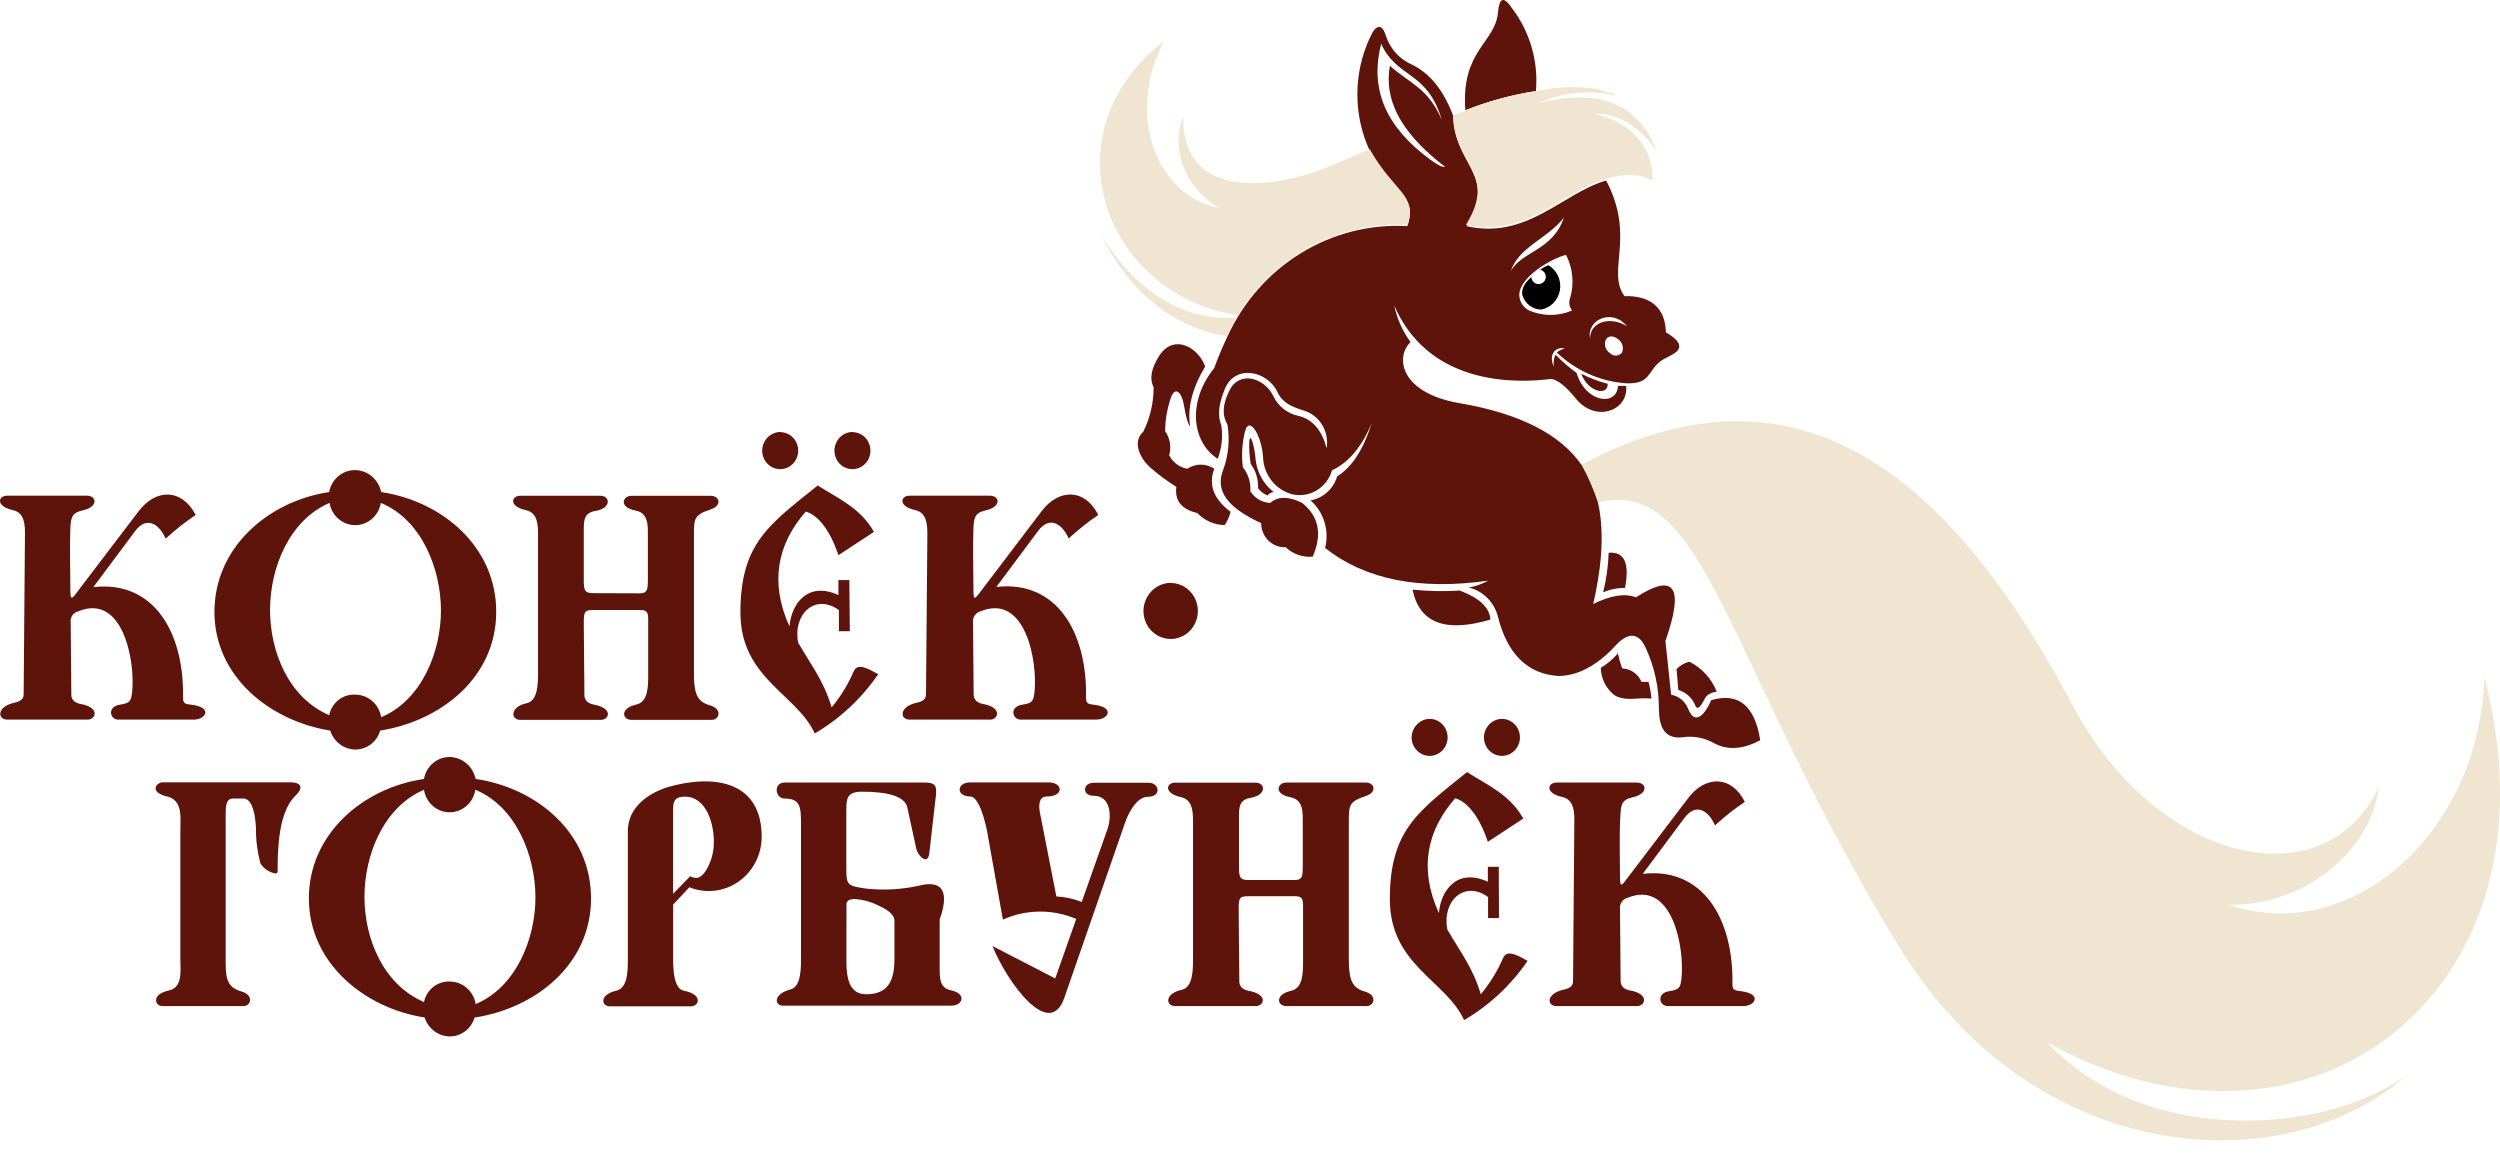 <svg width="162" height="75" viewBox="0 0 162 75" fill="none" xmlns="http://www.w3.org/2000/svg">
<g clip-path="url(#clip0)">
<path fill-rule="evenodd" clip-rule="evenodd" d="M102.356 30.17C115.21 23.294 125.375 28.861 134.283 45.67C139.847 56.174 150.831 58.357 154.159 50.955C153.594 55.495 148.839 58.781 144.417 58.618C152.263 61.333 160.658 54.066 160.991 43.883C166.327 64.234 149.637 76.969 132.651 67.546C139.202 74.542 151.143 73.385 156.077 69.572C148.237 76.633 131.885 75.818 123.019 61.284C111.723 42.775 110.545 30.669 103.444 32.587C103.26 31.703 102.888 30.872 102.356 30.153" fill="#F0E5D0"/>
<path fill-rule="evenodd" clip-rule="evenodd" d="M76.52 25.624C76.794 26.096 76.757 27.134 77.127 27.65C76.923 26.473 77.245 25.173 78.094 23.75C77.629 22.474 76.07 21.637 75.146 23.012C74.618 23.815 74.464 24.511 74.755 25.097C74.756 26.098 74.526 27.084 74.084 27.976C73.339 28.649 73.899 29.708 74.512 30.273C75.049 30.746 75.624 31.173 76.229 31.549C76.109 32.44 76.562 33.005 77.587 33.244C78.053 33.734 78.69 34.015 79.357 34.026C79.537 33.767 79.668 33.476 79.743 33.168C78.644 32.342 78.29 31.413 78.686 30.376C78.427 30.201 78.124 30.108 77.814 30.108C77.504 30.108 77.201 30.201 76.942 30.376C76.694 30.334 76.459 30.234 76.254 30.083C76.05 29.932 75.882 29.735 75.764 29.507C75.839 29.242 75.854 28.963 75.808 28.691C75.763 28.419 75.657 28.161 75.5 27.938C75.507 27.197 75.634 26.463 75.875 25.765C76.044 25.293 76.298 25.222 76.535 25.635L76.52 25.624ZM89.506 2.824C88.724 5.828 89.844 8.255 92.676 10.341C93.157 10.694 93.463 10.851 93.643 10.808C93.527 10.726 93.395 10.623 93.236 10.493C90.769 8.483 89.67 6.463 90.066 4.263C91.318 5.393 92.56 5.703 93.427 7.772C92.502 4.573 90.515 5.111 89.49 2.813L89.506 2.824ZM101.484 16.527C101.919 17.373 102.016 18.361 101.753 19.28C101.698 19.419 101.68 19.57 101.7 19.718C101.721 19.865 101.779 20.005 101.869 20.122C101.429 20.31 100.957 20.407 100.48 20.407C100.003 20.407 99.531 20.31 99.09 20.122C98.908 20.034 98.752 19.896 98.64 19.724C98.527 19.552 98.462 19.352 98.451 19.145C98.414 17.993 100.485 16.766 101.468 16.516L101.484 16.527ZM101.367 14.072C100.226 15.527 98.409 15.978 97.886 17.608C98.525 16.293 100.654 16.255 101.352 14.061L101.367 14.072ZM104.849 21.98C104.985 22.069 105.085 22.205 105.132 22.363C105.18 22.521 105.171 22.691 105.108 22.843C105.061 22.903 105.002 22.952 104.935 22.986C104.867 23.021 104.794 23.041 104.719 23.044C104.644 23.047 104.569 23.033 104.5 23.004C104.43 22.975 104.367 22.932 104.316 22.876C104.181 22.787 104.081 22.652 104.033 22.496C103.985 22.339 103.991 22.17 104.051 22.018C104.184 21.757 104.537 21.724 104.833 21.969L104.849 21.98ZM105.436 21.149C104.448 19.938 102.794 20.736 103.037 21.931C103.026 20.888 104.305 20.448 105.42 21.138L105.436 21.149ZM102.477 24.223C103.019 24.502 103.59 24.718 104.178 24.869C104.22 25.662 102.915 25.45 102.461 24.212L102.477 24.223ZM105.319 38.099C104.826 38.09 104.336 38.188 103.882 38.387C104.093 37.547 104.213 36.685 104.242 35.818C105.256 35.731 105.61 36.488 105.304 38.088L105.319 38.099ZM108.643 43.378C108.674 43.813 108.711 44.258 108.754 44.709C109.005 44.782 109.236 44.913 109.429 45.093C109.623 45.273 109.773 45.496 109.868 45.746C110.053 46.153 110.397 45.409 110.487 45.241C110.576 45.073 110.798 44.883 111.242 44.817C110.905 43.967 110.272 43.276 109.467 42.879C109.148 42.958 108.857 43.127 108.627 43.367L108.643 43.378ZM106.836 44.187H106.371C106.263 43.935 106.087 43.719 105.865 43.564C105.642 43.409 105.382 43.322 105.113 43.313C105.002 42.995 104.91 42.67 104.839 42.341C104.518 42.711 104.144 43.028 103.729 43.28C103.739 43.624 103.823 43.96 103.976 44.266C104.129 44.571 104.346 44.837 104.611 45.045C105.309 45.48 106.196 45.176 107.01 45.268C106.984 44.898 106.92 44.532 106.82 44.176L106.836 44.187ZM96.581 40.147C93.654 41.016 91.972 40.369 91.535 38.208C92.552 38.313 93.575 38.333 94.594 38.267C95.862 38.745 96.528 39.37 96.581 40.147ZM81.047 30.061C81.379 30.514 81.547 31.07 81.523 31.636C81.683 31.846 81.895 32.009 82.136 32.109C82.185 32.046 82.246 31.993 82.314 31.955C82.383 31.917 82.459 31.893 82.537 31.886C82.214 31.637 81.944 31.324 81.742 30.964C81.54 30.605 81.412 30.207 81.365 29.795C81.336 29.388 81.263 28.985 81.148 28.595C81.074 28.356 80.979 28.307 80.952 28.595C80.933 29.086 80.964 29.577 81.047 30.061ZM94.953 7.147C94.663 3.259 96.898 2.77 97.067 0.82C97.162 -0.196 97.442 -0.266 98.018 0.587C99.153 2.099 99.692 3.995 99.529 5.898C97.963 6.14 96.429 6.558 94.953 7.147ZM90.346 19.791C90.524 20.652 90.885 21.463 91.403 22.164C90.346 23.218 90.832 25.488 94.573 26.123C98.469 26.79 101.11 28.131 102.498 30.148C102.926 30.924 103.279 31.741 103.555 32.587C104.02 34.71 103.719 37.067 103.238 39.142C104.365 38.577 105.29 38.432 106.012 38.707C108.516 37.085 109.152 38.029 107.919 41.537C108.046 42.759 108.167 43.916 108.289 45.018C108.541 45.062 108.777 45.174 108.974 45.342C109.17 45.51 109.32 45.728 109.409 45.974C109.768 46.838 110.328 46.61 110.893 45.366C112.655 44.859 113.711 45.726 114.063 47.967C112.906 48.581 111.908 48.625 111.041 48.141C110.432 47.804 109.735 47.674 109.05 47.772C107.845 47.919 107.507 47.088 107.496 45.898C107.501 44.517 107.197 43.153 106.609 41.912C106.133 40.934 105.457 40.999 104.675 41.846C103.428 43.199 102.144 43.807 100.976 43.802C99.016 43.682 97.664 42.401 97.056 39.924C96.935 39.47 96.697 39.059 96.366 38.733C96.036 38.407 95.626 38.178 95.181 38.072C95.618 37.992 96.041 37.842 96.433 37.627C91.981 38.26 88.458 37.554 85.866 35.508C86.007 34.955 85.992 34.372 85.825 33.826C85.658 33.28 85.344 32.794 84.92 32.424C85.32 32.356 85.694 32.175 85.999 31.9C86.305 31.626 86.529 31.269 86.648 30.87C87.625 30.257 88.37 29.094 88.893 27.394C88.18 29.143 87.229 30.056 86.315 30.474C86.16 31.011 85.816 31.468 85.35 31.759C84.884 32.049 84.329 32.15 83.795 32.043C83.255 31.917 82.771 31.61 82.418 31.171C82.065 30.732 81.864 30.185 81.845 29.616C81.813 29.086 81.683 28.568 81.46 28.09C81.137 27.465 80.836 27.4 80.683 27.921C80.49 28.69 80.439 29.49 80.535 30.278C80.887 30.712 81.061 31.269 81.021 31.832C81.16 32.057 81.351 32.243 81.577 32.375C81.802 32.507 82.056 32.579 82.316 32.587C82.812 32.152 83.499 32.152 84.376 32.587C85.464 33.456 85.693 34.618 85.063 36.073C84.745 36.101 84.425 36.061 84.123 35.955C83.821 35.85 83.544 35.681 83.309 35.46C83.104 35.469 82.899 35.436 82.707 35.362C82.515 35.288 82.34 35.175 82.192 35.029C82.044 34.883 81.926 34.708 81.845 34.514C81.765 34.32 81.724 34.112 81.724 33.901C79.478 32.864 78.776 31.788 79.235 30.523C79.602 29.563 79.706 28.519 79.536 27.503C79.161 26.868 79.246 26.156 79.653 25.331C80.297 23.978 81.919 24.489 82.49 25.624C82.646 25.967 82.879 26.266 83.171 26.498C83.462 26.729 83.803 26.886 84.165 26.954C85.073 27.183 85.665 27.905 85.966 29.046C86.053 28.516 85.947 27.972 85.667 27.519C85.387 27.066 84.953 26.735 84.45 26.591C83.668 26.341 83.103 26.102 82.77 25.39C82.125 24.027 80.028 23.576 79.367 25.211C79.05 26.009 78.839 26.775 79.14 27.557C79.252 28.29 79.172 29.04 78.908 29.73C77.212 28.644 76.937 26.009 78.68 23.853C78.931 23.162 79.215 22.484 79.531 21.822C80.559 19.568 82.219 17.682 84.298 16.404C86.376 15.127 88.779 14.517 91.197 14.653C91.878 12.703 90.309 12.513 88.756 9.765C88.23 8.625 87.957 7.38 87.957 6.118C87.957 4.857 88.23 3.611 88.756 2.471C89.163 1.521 89.575 1.526 89.813 2.346C89.952 2.76 90.176 3.138 90.468 3.456C90.76 3.775 91.115 4.026 91.509 4.193C92.687 4.768 93.574 5.893 94.187 7.565C94.267 10.792 97.093 11.367 95.033 14.653C98.948 15.555 101.299 12.481 104.078 11.699C106.012 15.364 104.078 17.564 105.267 19.188C106.852 19.15 107.908 19.851 107.951 21.54C108.563 21.893 108.854 22.208 108.812 22.496C108.754 22.919 107.961 23.126 107.602 23.408C106.73 24.087 106.963 24.907 105.351 24.836C103.684 24.715 102.107 24.011 100.881 22.843C101.035 22.714 101.216 22.625 101.41 22.582C100.675 22.419 100.353 23.126 100.696 23.756C100.645 23.494 100.682 23.221 100.802 22.984C101.221 23.42 101.678 23.816 102.165 24.168C102.746 26.123 104.781 26.341 104.844 25.01C105.024 25.01 105.208 25.01 105.372 25.01C105.552 26.591 103.407 27.427 102.118 25.83C101.42 24.967 100.934 24.635 100.533 24.554C96.311 25.07 92.132 23.946 90.346 19.791Z" fill="#5F140B"/>
<path fill-rule="evenodd" clip-rule="evenodd" d="M94.161 7.468L94.737 7.256L94.953 7.18V7.147C96.436 6.557 97.978 6.138 99.55 5.898C101.663 5.502 103.46 5.556 104.833 6.219C103.086 5.799 101.254 5.968 99.608 6.702C103.941 5.589 106.265 6.968 107.359 9.787C106.302 8.32 104.981 7.327 103.264 7.365C105.806 7.864 107.258 9.852 107.058 11.709C106.218 11.199 105.172 11.27 104.041 11.606C101.262 12.367 98.911 15.462 94.996 14.561C97.056 11.248 94.23 10.699 94.15 7.5L94.161 7.468ZM79.521 21.784C75.923 21.241 73.075 18.764 71.31 15.158C73.218 18.314 76.123 20.828 80.144 20.589L80.234 20.432C71.638 19.145 67.675 8.69 75.426 2.667C72.953 7.316 74.845 12.72 79.061 13.491C77.037 12.437 75.769 9.885 76.668 7.576C76.583 12.866 82.278 12.464 86.542 10.618L88.761 9.667C90.315 12.443 91.884 12.633 91.202 14.582C88.783 14.445 86.38 15.055 84.3 16.332C82.22 17.61 80.56 19.497 79.531 21.752L79.521 21.784Z" fill="#F0E5D0"/>
<path fill-rule="evenodd" clip-rule="evenodd" d="M98.662 19.177C98.753 19.43 98.915 19.65 99.128 19.808C99.341 19.965 99.594 20.054 99.856 20.062C100.164 20.008 100.447 19.857 100.667 19.63C100.887 19.403 101.033 19.112 101.085 18.796C101.137 18.48 101.093 18.156 100.958 17.867C100.823 17.578 100.604 17.34 100.332 17.184C100.145 17.26 99.968 17.358 99.804 17.477C99.888 17.494 99.965 17.535 100.027 17.596C100.09 17.656 100.134 17.733 100.156 17.818C100.177 17.903 100.175 17.993 100.149 18.077C100.123 18.16 100.075 18.235 100.01 18.292C99.942 18.351 99.861 18.389 99.773 18.402C99.686 18.416 99.597 18.404 99.516 18.369C99.435 18.333 99.365 18.275 99.314 18.201C99.263 18.127 99.233 18.04 99.228 17.95C98.879 18.276 98.536 18.672 98.662 19.177Z" fill="black"/>
<path d="M112.262 63.75C112.331 59.552 110.36 56.179 106.45 56.624L109.155 52.997C109.921 51.97 110.74 52.573 111.131 53.485C111.738 52.928 112.385 52.418 113.065 51.959C112.193 50.221 110.503 50.254 109.404 51.704L105.504 56.836C105.098 57.379 104.976 57.58 104.976 56.836C104.976 55.522 104.923 54.121 105.003 52.817C105.039 52.204 105.055 51.823 105.784 51.666C106.841 51.438 106.714 50.71 106.064 50.71H100.866C100.279 50.71 100.094 51.394 101.23 51.644C102.012 51.813 102.023 52.649 102.017 53.273L101.933 63.593C101.933 63.924 101.669 64.06 101.294 64.136C100.168 64.402 100.237 65.195 100.866 65.195H106.086C106.614 65.195 106.899 64.402 105.615 64.179C105.24 64.114 105.024 63.891 105.018 63.603L104.976 58.922C104.953 58.757 104.991 58.59 105.082 58.452C105.173 58.315 105.31 58.217 105.467 58.178C108.379 56.978 109.166 61.437 108.96 63.392C108.891 63.967 108.849 64.125 108.194 64.223C107.306 64.347 107.517 65.195 108.067 65.195H112.943C113.768 65.195 114.206 64.38 112.753 64.223C112.357 64.174 112.257 64.13 112.262 63.734V63.75ZM97.357 46.582C97.586 46.589 97.809 46.664 97.996 46.8C98.184 46.935 98.329 47.124 98.412 47.343C98.496 47.562 98.515 47.802 98.468 48.032C98.42 48.263 98.307 48.473 98.144 48.639C97.981 48.803 97.773 48.916 97.549 48.961C97.324 49.005 97.091 48.981 96.879 48.891C96.667 48.801 96.486 48.649 96.358 48.454C96.23 48.259 96.16 48.029 96.158 47.794C96.159 47.633 96.19 47.474 96.251 47.326C96.312 47.178 96.401 47.044 96.512 46.931C96.624 46.818 96.756 46.73 96.901 46.67C97.046 46.61 97.201 46.58 97.357 46.582ZM92.676 46.582C92.905 46.59 93.127 46.666 93.314 46.802C93.5 46.938 93.644 47.127 93.727 47.347C93.81 47.566 93.829 47.805 93.781 48.035C93.732 48.265 93.619 48.476 93.456 48.64C93.292 48.805 93.085 48.916 92.86 48.961C92.635 49.005 92.403 48.981 92.192 48.891C91.98 48.8 91.799 48.648 91.671 48.453C91.543 48.258 91.474 48.029 91.472 47.794C91.473 47.633 91.505 47.474 91.567 47.325C91.628 47.177 91.717 47.043 91.829 46.931C91.941 46.818 92.074 46.73 92.219 46.67C92.364 46.61 92.52 46.58 92.676 46.582ZM97.12 56.168H96.412V57.135C94.393 56.212 93.347 57.743 93.242 59.172C91.931 56.304 92.46 53.817 94.298 51.726C95.107 51.959 95.883 52.959 96.412 54.55L98.71 53.04C97.822 51.465 96.364 50.868 95.064 50.031C91.963 52.551 90.061 53.735 90.061 58.259C90.061 62.534 93.685 63.511 94.874 66.102C96.505 65.15 97.911 63.839 98.99 62.262C98.335 61.898 97.648 61.507 97.405 62.072C97.034 62.925 96.547 63.718 95.957 64.429C95.429 62.68 94.663 61.752 93.786 60.231C93.432 58.352 94.922 57.021 96.427 58.129V59.492H97.135L97.12 56.168ZM80.884 57.026C80.355 57.026 80.281 56.853 80.287 56.157V52.899C80.287 52.263 80.318 51.813 81.074 51.693C82.088 51.508 82.009 50.715 81.354 50.715H76.155C75.569 50.715 75.384 51.4 76.514 51.65C77.307 51.818 77.307 52.654 77.307 53.279V62.121C77.307 62.827 77.307 63.978 76.583 64.136C75.452 64.38 75.526 65.195 76.155 65.195H81.375C81.903 65.195 82.21 64.44 80.905 64.201C80.514 64.13 80.313 63.897 80.308 63.625L80.266 58.944C80.266 58.183 80.308 58.075 80.905 58.075H83.911C84.307 58.075 84.439 58.178 84.439 58.667V62.142C84.439 62.935 84.471 64.022 83.673 64.201C82.574 64.445 82.765 65.195 83.356 65.195H88.555C89.052 65.195 89.284 64.478 88.407 64.239C87.53 64 87.403 63.31 87.403 62.121V53.339C87.403 52.149 87.403 51.954 88.513 51.579C89.258 51.324 89.068 50.71 88.513 50.71H83.335C82.807 50.71 82.485 51.443 83.631 51.666C84.487 51.829 84.418 52.692 84.418 53.382V56.157C84.418 56.815 84.371 57.026 83.89 57.026H80.884ZM27.474 64.934C24.832 63.794 23.617 60.828 23.617 58.113C23.617 55.397 24.858 52.296 27.474 51.177C27.537 51.584 27.739 51.955 28.044 52.222C28.349 52.489 28.737 52.636 29.138 52.636C29.539 52.636 29.927 52.489 30.232 52.222C30.537 51.955 30.739 51.584 30.802 51.177C33.444 52.263 34.696 55.457 34.696 58.151C34.696 60.844 33.433 63.978 30.823 65.064C30.757 64.655 30.551 64.283 30.242 64.015C29.933 63.748 29.542 63.602 29.138 63.603C28.753 63.588 28.374 63.714 28.07 63.957C27.765 64.2 27.554 64.546 27.474 64.934ZM30.781 65.933C34.754 65.314 38.299 62.463 38.299 58.216C38.299 53.969 34.781 51.052 30.818 50.477C30.736 50.078 30.524 49.72 30.218 49.462C29.911 49.203 29.529 49.059 29.133 49.054C28.738 49.053 28.355 49.196 28.052 49.456C27.749 49.716 27.544 50.077 27.474 50.477C23.511 51.052 20.014 54.056 20.014 58.216C20.014 62.376 23.58 65.32 27.516 65.933C27.629 66.285 27.845 66.592 28.134 66.812C28.424 67.031 28.773 67.154 29.133 67.161C29.496 67.164 29.85 67.046 30.142 66.825C30.435 66.603 30.65 66.291 30.755 65.933H30.781ZM72.911 53.29C73.122 52.671 73.667 51.633 74.369 51.633C75.283 51.633 75.146 50.721 74.422 50.721H70.882C70.143 50.721 70.09 51.574 70.882 51.568C72.008 51.568 72.045 52.953 71.759 53.741L70.095 58.449C69.571 58.236 69.015 58.115 68.452 58.091L67.395 52.698C67.311 52.285 67.263 51.612 67.834 51.612C68.97 51.612 68.89 50.699 67.945 50.699H62.873C61.98 50.699 61.932 51.612 62.873 51.612C63.48 51.612 63.898 53.48 63.982 53.969L64.986 59.59C65.735 59.255 66.542 59.078 67.359 59.071C68.176 59.064 68.986 59.225 69.741 59.547L68.378 63.403L64.31 61.301C65.25 63.631 68.008 67.449 68.97 64.652L72.911 53.29ZM54.852 58.596C54.852 58.373 55.032 58.259 55.381 58.259C55.952 58.296 56.51 58.455 57.019 58.726C57.647 59.02 57.959 59.335 57.959 59.655V62.137C57.959 63.457 57.616 64.429 56.126 64.429C54.81 64.429 54.847 62.919 54.847 61.947L54.852 58.596ZM55.851 51.302C57.499 51.302 58.635 51.59 58.794 52.323L59.37 54.974C59.475 55.468 60.125 56.109 60.22 55.288L60.648 51.536C60.712 50.955 60.622 50.71 59.946 50.71H50.847C50.092 50.71 50.224 51.747 50.847 51.747C51.857 51.747 51.904 52.291 51.904 53.377V61.936C51.904 62.637 51.941 63.929 51.233 64.109C50.076 64.424 50.176 65.168 50.752 65.168H61.626C62.434 65.168 62.619 64.369 61.626 64.174C60.87 64.022 60.897 63.37 60.891 62.724V59.574C61.42 58.102 61.335 56.923 59.507 57.401C58.38 57.646 57.223 57.705 56.078 57.575C54.974 57.401 54.842 57.385 54.842 56.364V52.769C54.852 51.894 54.747 51.302 55.851 51.302ZM43.614 52.47C43.614 51.927 43.72 51.623 44.381 51.623C45.781 51.623 46.256 53.388 46.256 54.506C46.274 55.209 46.078 55.9 45.696 56.483C45.448 56.836 45.168 57.026 44.724 56.777L43.614 57.923V52.47ZM44.671 57.493C45.19 57.704 45.75 57.781 46.304 57.718C46.858 57.655 47.388 57.455 47.85 57.134C48.312 56.813 48.69 56.381 48.953 55.876C49.215 55.371 49.354 54.808 49.358 54.235C49.358 50.656 46.351 50.151 43.371 50.976C42.003 51.378 40.682 52.312 40.682 53.871V62.137C40.682 62.93 40.682 64.022 39.937 64.195C38.817 64.456 38.955 65.211 39.531 65.211H44.751C45.332 65.211 45.559 64.434 44.301 64.195C43.678 64.076 43.62 62.881 43.62 62.137V58.618L44.671 57.493ZM14.624 52.682C14.624 52.383 14.624 51.747 15.073 51.747H15.776C16.215 51.747 16.516 52.367 16.585 53.616C16.576 54.41 16.676 55.202 16.881 55.967C17.109 56.299 17.454 56.527 17.842 56.603C17.942 56.603 17.99 56.548 17.99 56.434C17.99 55.022 18.043 52.6 19.158 51.547C19.633 51.096 19.601 50.694 18.798 50.694H10.535C10.144 50.694 9.637 51.329 10.81 51.606C11.867 51.851 11.687 52.986 11.687 53.811V62.121C11.687 62.865 11.856 63.989 10.958 64.179C9.774 64.429 10.028 65.195 10.535 65.195H15.755C16.283 65.195 16.479 64.483 15.623 64.239C14.619 63.951 14.624 63.245 14.624 62.099V52.682ZM70.375 45.16C70.444 40.961 68.473 37.589 64.563 38.034L67.268 34.406C68.034 33.38 68.853 33.982 69.25 34.895C69.852 34.338 70.493 33.828 71.168 33.369C70.296 31.631 68.605 31.663 67.506 33.113L63.607 38.246C63.2 38.789 63.079 38.99 63.079 38.246C63.079 36.931 63.026 35.53 63.079 34.227C63.116 33.613 63.132 33.233 63.861 33.075C64.917 32.847 64.79 32.119 64.141 32.119H58.942C58.355 32.119 58.17 32.804 59.301 33.054C60.088 33.222 60.093 34.058 60.093 34.683L60.004 45.002C60.004 45.333 59.745 45.469 59.364 45.545C58.244 45.811 58.308 46.631 58.942 46.631H64.162C64.69 46.631 64.975 45.838 63.691 45.616C63.316 45.55 63.1 45.328 63.094 45.04L63.052 40.358C63.028 40.194 63.065 40.026 63.156 39.888C63.247 39.75 63.386 39.652 63.544 39.614C66.455 38.414 67.242 42.873 67.036 44.828C66.967 45.404 66.925 45.561 66.27 45.659C65.382 45.784 65.588 46.631 66.143 46.631H71.02C71.844 46.631 72.282 45.817 70.829 45.659C70.465 45.621 70.37 45.556 70.375 45.16ZM38.426 38.436C37.898 38.436 37.824 38.262 37.829 37.567V34.308C37.829 33.673 37.861 33.222 38.616 33.102C39.631 32.918 39.552 32.125 38.897 32.125H33.719C33.132 32.125 32.942 32.809 34.078 33.059C34.87 33.227 34.865 34.064 34.865 34.688V43.547C34.865 44.252 34.865 45.404 34.147 45.561C33.016 45.806 33.09 46.648 33.719 46.648H38.939C39.467 46.648 39.773 45.893 38.468 45.654C38.078 45.583 37.877 45.35 37.871 45.078L37.829 40.391C37.829 39.636 37.871 39.527 38.468 39.527H41.475C41.871 39.527 42.003 39.631 42.003 40.119V43.595C42.003 44.388 42.035 45.474 41.237 45.654C40.138 45.898 40.328 46.648 40.92 46.648H46.119C46.615 46.648 46.848 45.936 45.966 45.692C45.083 45.447 44.967 44.763 44.967 43.574V34.759C44.967 33.569 44.967 33.374 46.077 32.999C46.822 32.744 46.605 32.13 46.077 32.13H40.899C40.37 32.13 40.048 32.864 41.195 33.086C42.051 33.249 41.982 34.113 41.982 34.802V37.578C41.982 38.235 41.929 38.447 41.454 38.447L38.426 38.436ZM21.329 46.343C18.687 45.203 17.499 42.221 17.499 39.517C17.499 36.812 18.74 33.705 21.355 32.587C21.422 32.99 21.625 33.356 21.93 33.62C22.234 33.884 22.619 34.029 23.017 34.029C23.415 34.029 23.8 33.884 24.105 33.62C24.409 33.356 24.612 32.99 24.679 32.587C27.32 33.673 28.573 36.866 28.573 39.56C28.573 42.254 27.31 45.388 24.7 46.474C24.633 46.064 24.427 45.692 24.119 45.425C23.81 45.157 23.418 45.011 23.015 45.013C22.626 44.992 22.242 45.115 21.933 45.359C21.625 45.603 21.41 45.952 21.329 46.343ZM24.637 47.343C28.61 46.707 32.155 43.872 32.155 39.647C32.155 35.422 28.663 32.483 24.7 31.886C24.617 31.488 24.406 31.13 24.099 30.871C23.793 30.613 23.411 30.469 23.015 30.463C22.616 30.459 22.228 30.599 21.92 30.859C21.611 31.119 21.402 31.483 21.329 31.886C17.398 32.472 13.895 35.465 13.895 39.647C13.895 43.829 17.462 46.707 21.398 47.343C21.51 47.694 21.727 48.001 22.016 48.221C22.306 48.441 22.655 48.563 23.015 48.57C23.378 48.573 23.732 48.455 24.024 48.234C24.317 48.013 24.532 47.7 24.637 47.343ZM11.861 45.17C11.93 40.972 9.964 37.599 6.049 38.045L8.755 34.417C9.521 33.39 10.34 33.993 10.736 34.906C11.345 34.343 11.995 33.829 12.68 33.369C11.777 31.631 10.091 31.663 8.982 33.13L5.088 38.246C4.686 38.789 4.56 38.99 4.56 38.246C4.56 36.931 4.507 35.53 4.56 34.227C4.597 33.613 4.612 33.233 5.347 33.075C6.403 32.847 6.277 32.119 5.622 32.119H0.465C-0.122 32.119 -0.306 32.804 0.829 33.054C1.617 33.222 1.622 34.058 1.617 34.683L1.532 45.002C1.532 45.333 1.268 45.469 0.893 45.545C-0.227 45.811 -0.164 46.631 0.465 46.631H5.685C6.213 46.631 6.504 45.838 5.215 45.616C4.84 45.55 4.623 45.328 4.623 45.04L4.581 40.358C4.555 40.193 4.592 40.025 4.683 39.886C4.774 39.748 4.913 39.651 5.072 39.614C7.978 38.414 8.77 42.873 8.564 44.828C8.496 45.404 8.448 45.561 7.793 45.659C6.911 45.784 7.117 46.631 7.666 46.631H12.548C13.367 46.631 13.811 45.817 12.353 45.659C11.956 45.621 11.856 45.556 11.861 45.16V45.17ZM55.275 28.003C55.504 28.01 55.726 28.087 55.913 28.223C56.1 28.36 56.244 28.549 56.327 28.769C56.41 28.989 56.428 29.229 56.379 29.459C56.329 29.69 56.215 29.9 56.051 30.064C55.886 30.228 55.678 30.339 55.453 30.382C55.227 30.425 54.994 30.4 54.783 30.308C54.572 30.216 54.392 30.062 54.265 29.866C54.138 29.669 54.071 29.439 54.07 29.203C54.072 29.042 54.104 28.883 54.165 28.735C54.227 28.587 54.316 28.453 54.428 28.34C54.54 28.228 54.672 28.139 54.818 28.079C54.963 28.019 55.118 27.99 55.275 27.992V28.003ZM50.594 28.003C50.823 28.01 51.045 28.087 51.232 28.223C51.419 28.36 51.563 28.549 51.646 28.769C51.729 28.989 51.747 29.229 51.697 29.459C51.648 29.69 51.534 29.9 51.37 30.064C51.205 30.228 50.997 30.339 50.772 30.382C50.546 30.425 50.313 30.4 50.102 30.308C49.891 30.216 49.711 30.062 49.584 29.866C49.457 29.669 49.389 29.439 49.389 29.203C49.391 29.042 49.423 28.883 49.484 28.735C49.546 28.587 49.635 28.453 49.747 28.34C49.859 28.228 49.991 28.139 50.137 28.079C50.282 28.019 50.437 27.99 50.594 27.992V28.003ZM55.037 37.589H54.329V38.561C52.311 37.637 51.27 39.169 51.159 40.592C49.854 37.73 50.383 35.242 52.216 33.151C53.024 33.385 53.801 34.384 54.329 35.975L56.633 34.466C55.74 32.891 54.287 32.293 52.987 31.457C49.881 33.977 47.979 35.161 47.979 39.685C47.979 43.959 51.603 44.937 52.797 47.527C54.425 46.574 55.829 45.263 56.908 43.688C56.252 43.324 55.571 42.933 55.323 43.498C54.958 44.345 54.476 45.133 53.891 45.838C53.362 44.09 52.596 43.161 51.719 41.64C51.365 39.761 52.855 38.43 54.361 39.538V40.901H55.069L55.037 37.589ZM75.912 37.779C76.259 37.789 76.594 37.905 76.878 38.11C77.161 38.316 77.379 38.603 77.504 38.935C77.63 39.267 77.657 39.63 77.583 39.979C77.509 40.327 77.337 40.645 77.088 40.893C76.84 41.142 76.525 41.309 76.184 41.375C75.844 41.44 75.492 41.401 75.172 41.263C74.853 41.124 74.58 40.892 74.389 40.594C74.197 40.297 74.095 39.949 74.095 39.593C74.097 39.35 74.145 39.11 74.238 38.887C74.331 38.663 74.465 38.461 74.634 38.292C74.803 38.122 75.003 37.988 75.222 37.898C75.442 37.809 75.676 37.764 75.912 37.768V37.779Z" fill="#5F140B"/>
</g>
<defs>
<clipPath id="clip0">
<rect width="162" height="75" fill="white"/>
</clipPath>
</defs>
</svg>
